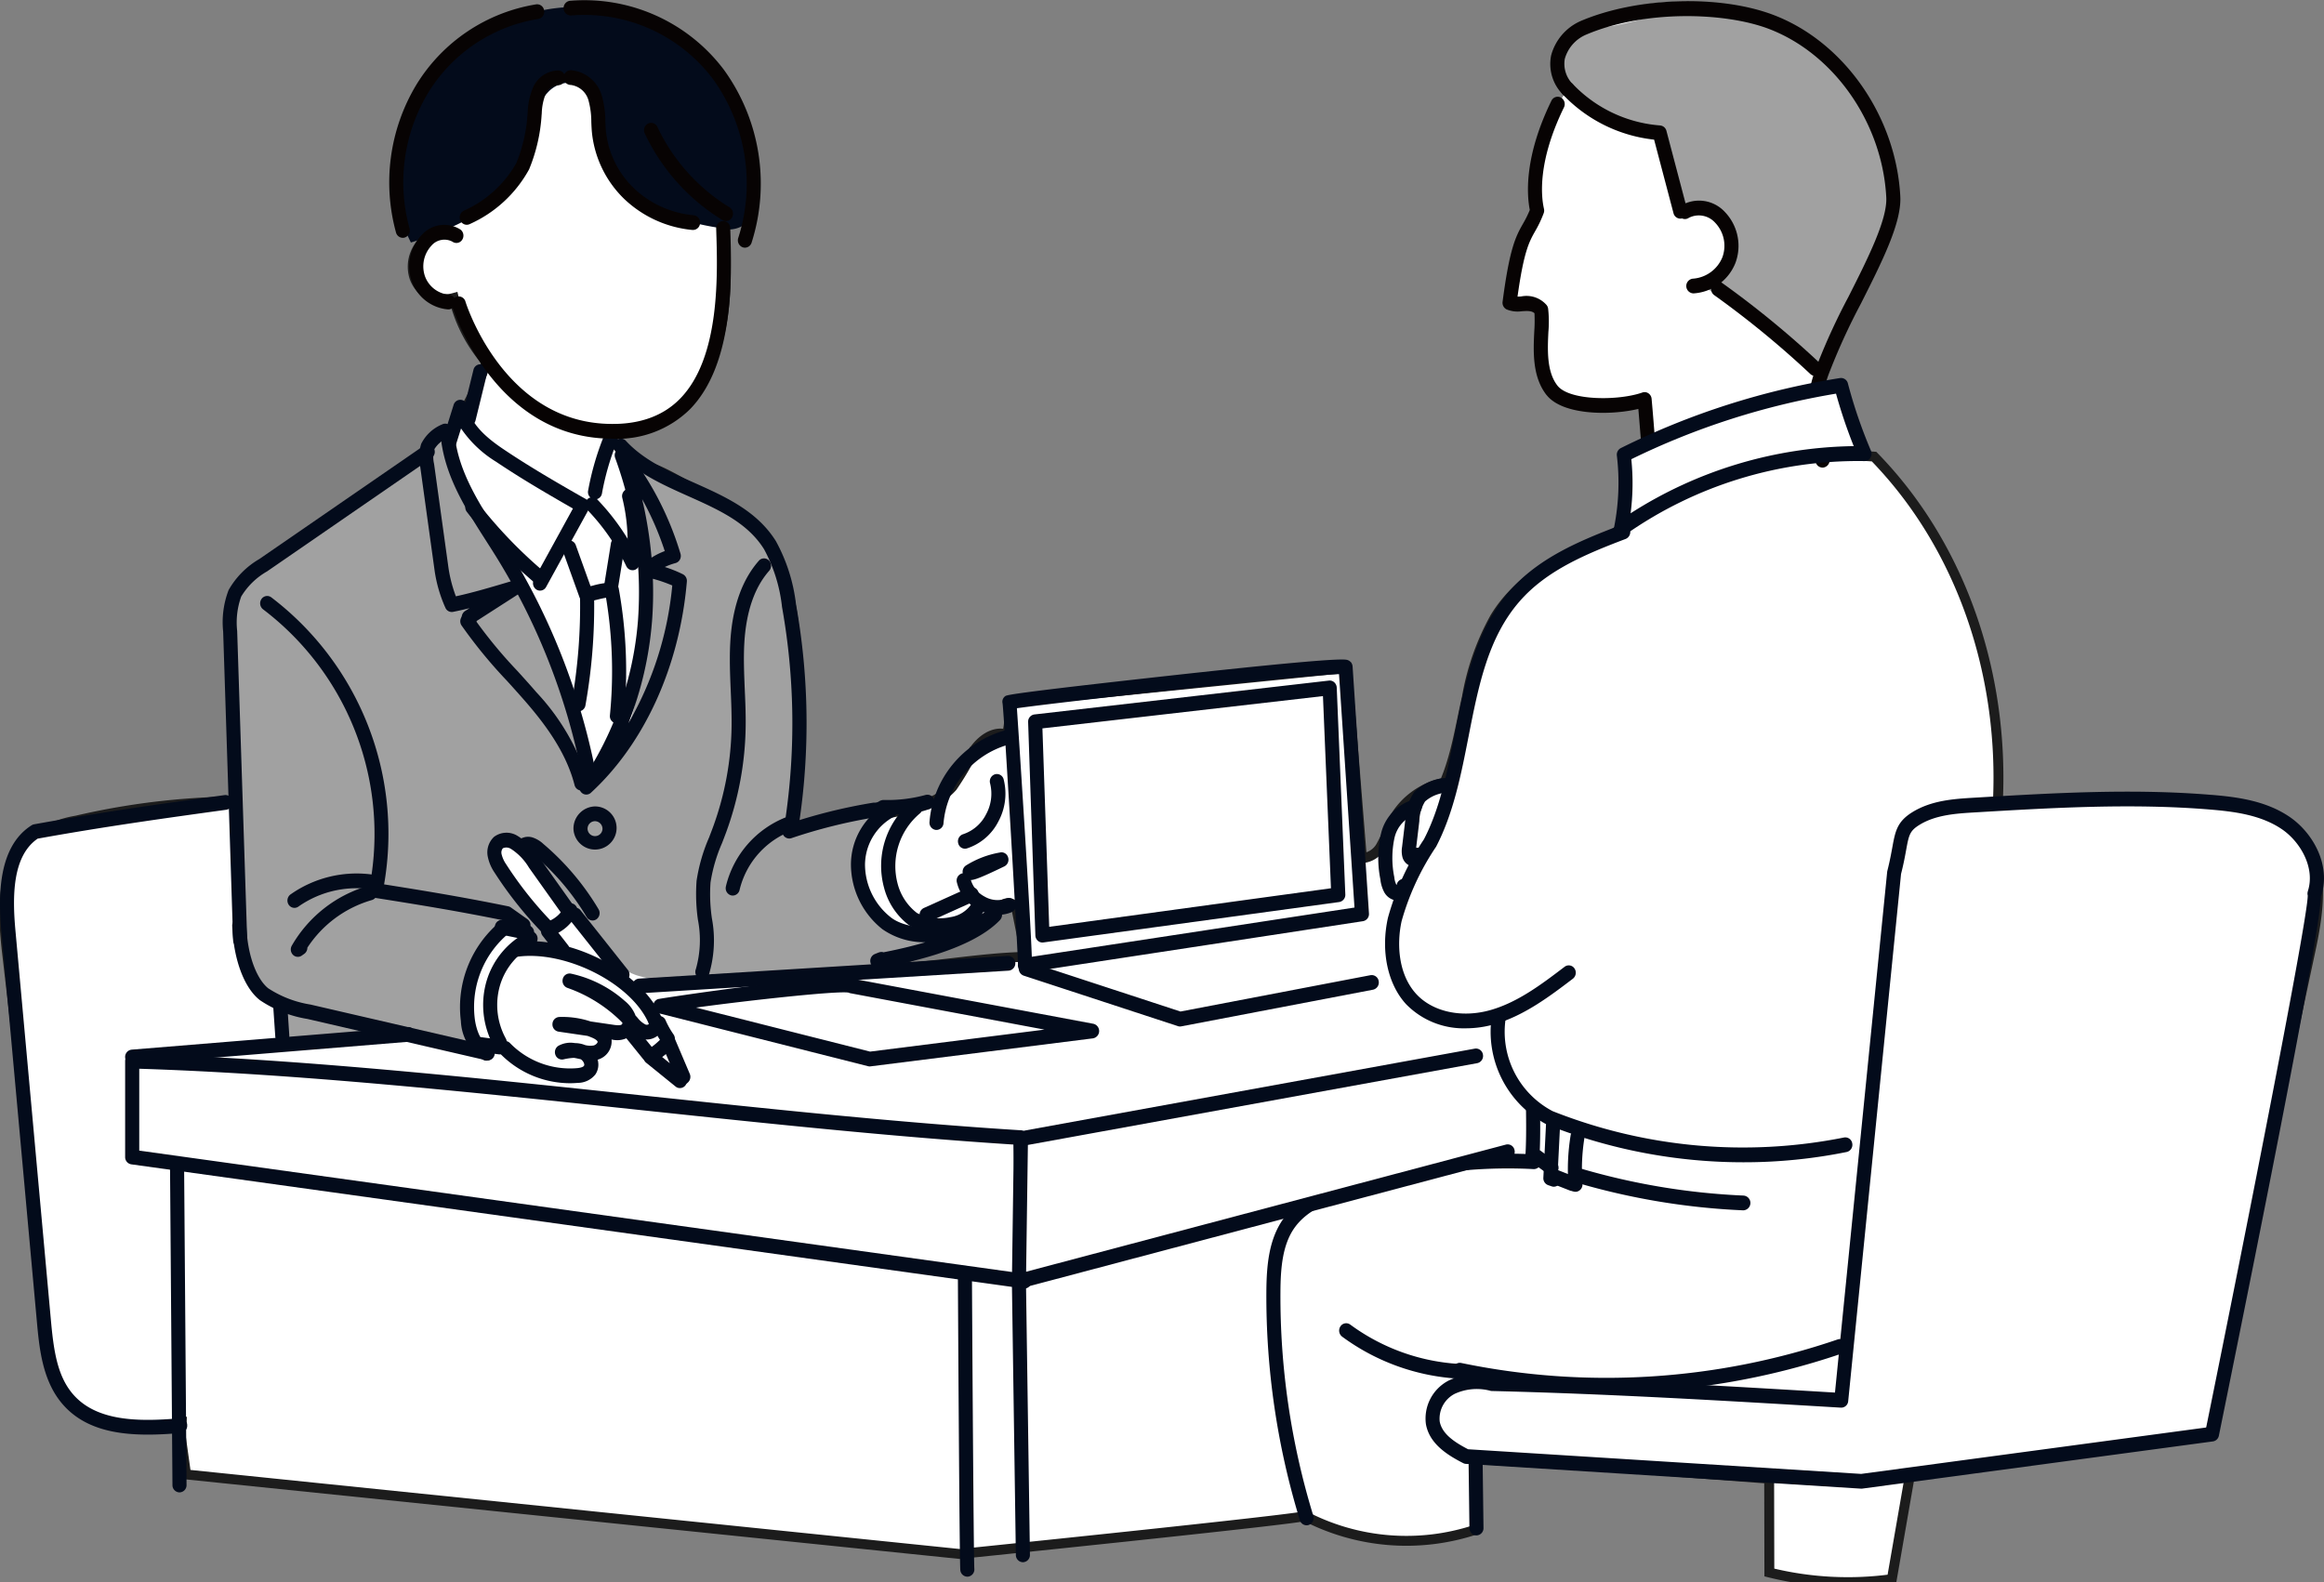 <svg id="Group_216" data-name="Group 216" xmlns="http://www.w3.org/2000/svg" xmlns:xlink="http://www.w3.org/1999/xlink" width="235" height="160" viewBox="0 0 235 160">
  <rect x="0" y="0" width="235" height="160" fill="#808080" stroke="none"/>
  <defs>
    <clipPath id="clip-path">
      <rect id="Rectangle_167" data-name="Rectangle 167" width="235" height="160" fill="none"/>
    </clipPath>
  </defs>
  <g id="Group_215" data-name="Group 215" clip-path="url(#clip-path)">
    <path id="Path_168" data-name="Path 168" d="M13.312,100.59l.1-.01a.129.129,0,0,0-.1.01" transform="translate(4.852 43.252)" fill="#fff"/>
    <path id="Path_169" data-name="Path 169" d="M18,142.814l.7,5.025,78.229,8.043s34.261-3.512,34.909-3.838a22.24,22.24,0,0,0,17.207,1.394q0-3.7,0-7.391l29.733,2.221q.01,4.743.019,9.486a32.848,32.848,0,0,0,12.386.671L193.03,147.8s30.787-4.161,30.068-4.239q5.217-24.385,10.431-48.769c.847-3.966,1.52-8.668-1.146-11.618-1.834-2.032-4.7-2.533-7.356-2.816a115.522,115.522,0,0,0-23.148-.046c.765-13.347-3.679-26.366-12.494-35.408a38.479,38.479,0,0,0-26.564,8.007c-4.433,1.878-9.138,3.911-11.777,8.271a25.51,25.51,0,0,0-2.83,8.054c-.663,2.957-1.135,6.045-2.269,8.649a7.551,7.551,0,0,0-5.375,4.154,20.543,20.543,0,0,1-1.037,2.232,2.379,2.379,0,0,1-1.935,1.244l-1.547-19.238L102,69.734s0,3.158-.412,3.255c-1.277-.363-2.565.623-3.31,1.77a30.032,30.032,0,0,1-2.081,3.532c-1.364,1.57-3.494,2.066-5.482,2.483L79.936,83.024c-.381-6.392.832-12.809.383-19.2S78.3,52.306,72.717,49.7c-1.808-.845-4.886-2.9-6.759-3.574a7.824,7.824,0,0,1-4.631-3.644c3.662.529,7.326-1.793,9.34-5.042s2.614-7.255,2.6-11.129c-.03-8.373-3.258-17.319-10.207-21.448C59.961,3.022,56.094,2.287,52.8,3.7c-4.34,1.86-7.244,6.437-8.506,9.97a17.51,17.51,0,0,0-.75,8.858A3.568,3.568,0,0,0,41.788,26.8a3.308,3.308,0,0,0,3.981,2.061,15.091,15.091,0,0,0,3.322,6.468,34.187,34.187,0,0,1-4.419,8.35,34.3,34.3,0,0,0-15.4,14.7,36.726,36.726,0,0,0-4.1,21.4A73.844,73.844,0,0,0,7.617,81.711,10.618,10.618,0,0,0,2.9,83.732C-.078,86.33.13,91.105.6,95.139l4.589,39.425A11.643,11.643,0,0,0,6.5,139.445c2.079,3.329,6.63,3.389,10.236,2.73l1.959.332-.543.051a.174.174,0,0,1,.135.189.166.166,0,0,1-.285.067m82.75-51.828a1.133,1.133,0,0,1,.77-.872.9.9,0,0,1,.973.232,1.468,1.468,0,0,1,.24.651l.9,4.5c-4.516.044-10.677,1.236-15.193,1.28a66.213,66.213,0,0,0,12.314-5.787" transform="translate(0.118 1.273)" fill="#fff" stroke="#1c1c1c" stroke-width="1"/>
    <path id="Path_170" data-name="Path 170" d="M44.878,71.7c1.045-.445,2.006.761,2.582,1.778A55.724,55.724,0,0,0,52.3,80.666c1.6,2.011,3.425,3.968,5.784,4.819a15.146,15.146,0,0,0,5.238.591c8.734-.044,17.781-.156,25.706-4-3.332-.382-6.78-2.008-8.311-5.134s-.184-7.761,3.081-8.556L73.721,70.26a63.9,63.9,0,0,0,.336-19.932,18.863,18.863,0,0,0-2.4-7.769,16.471,16.471,0,0,0-6.585-5.368,64.928,64.928,0,0,1-7.533-3.964c2.376,6.741,1.888,14.193.959,21.315a25.5,25.5,0,0,1-1.414,6.311,8.93,8.93,0,0,1-4.032,4.755C53.474,59.383,50.9,53.969,48,49.154s-6.27-9.458-7.859-14.905a8.594,8.594,0,0,0-.861-2.269c-.437-.676-.083-1.5-.857-1.4s-2.524,1.3-2.2,2.042c-4.889,3.652-9.765,6.9-14.642,10.156a10.087,10.087,0,0,0-3.436,3.176c-.931,1.645-.92,3.67-.883,5.581l.5,25.5c.059,3.012.172,6.212,1.777,8.712.655,1.021,1.532,1.875,2.146,2.923a3.712,3.712,0,0,1,.366,3.5A26.522,26.522,0,0,0,30.911,90.9l11.246,2.733a14.525,14.525,0,0,1,2.081-13.5,2.269,2.269,0,0,1,.982-.832,1.651,1.651,0,0,1,1.861,1.021,5.316,5.316,0,0,1,.329,2.35l2.762-.05-5.1-7.1a5,5,0,0,1-1-1.949,1.711,1.711,0,0,1,.8-1.882" transform="translate(6.287 13.147)" fill="#a1a1a1"/>
    <path id="Path_171" data-name="Path 171" d="M185.738,57.285a92.608,92.608,0,0,0-23.942-.312c-2.828.332-5.738.831-8.136,2.438l-6.152,57.421-32.31-.744a35.021,35.021,0,0,1-4.429-.5,4.048,4.048,0,0,0-3.931,1.655,3.566,3.566,0,0,0,.318,3.635,5.95,5.95,0,0,0,3.011,2.116c.1-.123,38.567,2.026,38.567,2.026q17.669-2.334,35.4-4.1c4.141-16.743,8.06-33.282,10.633-50.085.524-3.428.888-7.306-1.172-10.025-1.819-2.4-4.962-3.112-7.859-3.528" transform="translate(38.804 24.231)" fill="#fff"/>
    <path id="Path_172" data-name="Path 172" d="M28.308,80.5c.266-1.642.291-3.79-1.169-4.446-.5-.225-1.094-.213-1.528-.553a2.58,2.58,0,0,1-.682-1.893l-1.3-16.95L3.891,59.946C1.465,60.351.682,63.809.653,66.7s.714,6.568.8,9.464c.423,13.794.809,18.576,3.208,34.919.344,2.342.734,4.57,2.455,6.109,2.695,2.41,6.6,2.4,10.142,2.254l.123-23.819a4.2,4.2,0,0,0-.266-1.832c-.684-1.439-2.594-1.486-4.121-1.327l.192-10.029A90.738,90.738,0,0,1,28.308,80.5" transform="translate(0.238 24.364)" fill="#fff"/>
    <path id="Path_173" data-name="Path 173" d="M123.724,100.2a47.814,47.814,0,0,0,17.809,1.785q0-3.353,0-6.7C135.96,97.582,130,98.649,124.093,99.7a.5.5,0,0,0-.368.493" transform="translate(45.091 40.974)" fill="#fff"/>
    <path id="Path_174" data-name="Path 174" d="M35.406,26.319l-1.167,4.743a.749.749,0,0,0,.512.908.632.632,0,0,0,.177.024.72.72,0,0,0,.689-.559l1.165-4.743a.749.749,0,0,0-.51-.91.713.713,0,0,0-.866.536" transform="translate(12.47 11.078)" fill="#030b1b"/>
    <path id="Path_175" data-name="Path 175" d="M45.188,30.968a28.109,28.109,0,0,0-1.6,5.53.748.748,0,0,0,.568.872.739.739,0,0,0,.134.013.72.72,0,0,0,.7-.608A26.71,26.71,0,0,1,46.5,31.55a.759.759,0,0,0-.378-.978.7.7,0,0,0-.932.4" transform="translate(15.881 13.122)" fill="#030b1b"/>
    <path id="Path_176" data-name="Path 176" d="M42.308,47.473a.686.686,0,0,0,.353.1.7.7,0,0,0,.618-.373l4.309-7.848a.773.773,0,0,0,.067-.575.733.733,0,0,0-.344-.453c-3.314-1.885-5.866-3.386-8.335-5.047-1.536-1.031-3.34-2.463-3.673-4.392a.725.725,0,0,0-.652-.611.711.711,0,0,0-.725.511l-1.117,3.555a.755.755,0,0,0,.453.942.706.706,0,0,0,.9-.475l.514-1.637a11.606,11.606,0,0,0,3.533,3.363c2.344,1.574,4.748,3,7.783,4.736l-3.945,7.186a.766.766,0,0,0,.262,1.018" transform="translate(11.944 12.158)" fill="#030b1b"/>
    <path id="Path_177" data-name="Path 177" d="M35.743,35.624a.691.691,0,0,0-1-.107.771.771,0,0,0-.1,1.05A48.339,48.339,0,0,0,41.573,43.8a.687.687,0,0,0,.448.166.694.694,0,0,0,.553-.277.77.77,0,0,0-.106-1.05,46.856,46.856,0,0,1-6.724-7.013" transform="translate(12.566 15.202)" fill="#030b1b"/>
    <path id="Path_178" data-name="Path 178" d="M106.237,57.4a3.656,3.656,0,0,1,2.58-.9.735.735,0,0,0,.647-.808.717.717,0,0,0-.771-.678,4.869,4.869,0,0,0-3.55,1.436,5.338,5.338,0,0,0-.892,2.754l-.333,2.781a2.562,2.562,0,0,0,.023.987,1.3,1.3,0,0,0,1.049,1.005.7.7,0,0,0,.121.009,1.1,1.1,0,0,0,1.047-1.371.712.712,0,0,0-.817-.533l.321-2.693a3.979,3.979,0,0,1,.576-1.986m-.924,5.172h0Z" transform="translate(37.859 23.656)" fill="#030b1b"/>
    <path id="Path_179" data-name="Path 179" d="M105.972,58.018a.746.746,0,0,0,.562-.875.716.716,0,0,0-.835-.588,4.653,4.653,0,0,0-3.283,3.455,11.042,11.042,0,0,0-.06,4.6,3.59,3.59,0,0,0,.371,1.268,1.637,1.637,0,0,0,1.389.891.634.634,0,0,0,.074,0,1.326,1.326,0,0,0,1.008-.588,1.3,1.3,0,0,0,.191-1.07.708.708,0,0,0-.879-.515.736.736,0,0,0-.509.595.465.465,0,0,1-.048-.07,2.252,2.252,0,0,1-.191-.738,9.7,9.7,0,0,1,.02-3.956,3.284,3.284,0,0,1,2.189-2.408m-1.942,7.5h0Z" transform="translate(37.225 24.315)" fill="#030b1b"/>
    <path id="Path_180" data-name="Path 180" d="M38.409,40.631c-1.849-2.893-3.76-5.883-4.276-9.24a.716.716,0,0,0-.816-.618.741.741,0,0,0-.589.855c.565,3.678,2.564,6.807,4.5,9.833.34.532.679,1.063,1.01,1.595a65.923,65.923,0,0,1,8.6,21.714.719.719,0,0,0,.694.591.68.68,0,0,0,.15-.017.747.747,0,0,0,.547-.885,67.463,67.463,0,0,0-8.8-22.216c-.334-.538-.677-1.074-1.021-1.612" transform="translate(11.924 13.23)" fill="#030b1b"/>
    <path id="Path_181" data-name="Path 181" d="M43.062,65.549a.773.773,0,0,0,.1.99.686.686,0,0,0,.948.009c5.429-5,8.963-12.78,9.7-21.356a.757.757,0,0,0-.4-.739,12.7,12.7,0,0,0-1.831-.734,6.683,6.683,0,0,1,1.092-.4.718.718,0,0,0,.441-.363.78.78,0,0,0,.053-.583,31.585,31.585,0,0,0-5.392-10.421.692.692,0,0,0-.911-.172.764.764,0,0,0-.3.917A39.545,39.545,0,0,1,48.862,49.18a33.683,33.683,0,0,1-5.8,16.368m8.513-23.44a6.968,6.968,0,0,0-1.336.666,42.235,42.235,0,0,0-.946-5.909,30.143,30.143,0,0,1,2.281,5.243m-1.295,7.2a37.924,37.924,0,0,0,.093-4.4,15.368,15.368,0,0,1,1.962.678A34.066,34.066,0,0,1,47.9,59.511a35.59,35.59,0,0,0,2.377-10.2" transform="translate(15.645 13.622)" fill="#030b1b"/>
    <path id="Path_182" data-name="Path 182" d="M35.421,49.843a.713.713,0,0,0,.655.45.67.67,0,0,0,.183-.024l.228-.064A.708.708,0,0,0,36.9,49.9l4.2-2.7a.765.765,0,0,0,.281-.935.7.7,0,0,0-.846-.419l-.306.092c-1.989.591-3.733,1.108-5.454,1.483a13.89,13.89,0,0,1-.745-2.863L32.572,34.038a3.067,3.067,0,0,1,.014-1.47,2.882,2.882,0,0,1,1.438-1.2.764.764,0,0,0,.312-1,.7.7,0,0,0-.956-.33A4.127,4.127,0,0,0,31.27,32a4.435,4.435,0,0,0-.108,2.257L32.622,44.8a14.064,14.064,0,0,0,1.1,3.794.7.7,0,0,0,.772.4c.554-.112,1.107-.237,1.665-.375l-.454.292a.767.767,0,0,0-.282.931" transform="translate(11.322 12.884)" fill="#030b1b"/>
    <path id="Path_183" data-name="Path 183" d="M39.863,49.159a47.574,47.574,0,0,1-4.456-5.431.691.691,0,0,0-.991-.183.77.77,0,0,0-.177,1.038,48.953,48.953,0,0,0,4.593,5.6c.651.718,1.3,1.436,1.935,2.169,1.828,2.119,4.036,4.985,4.9,8.374a.721.721,0,0,0,.688.552.691.691,0,0,0,.186-.026.751.751,0,0,0,.5-.915,22.982,22.982,0,0,0-5.222-8.985c-.641-.744-1.3-1.47-1.961-2.2" transform="translate(12.432 18.669)" fill="#030b1b"/>
    <path id="Path_184" data-name="Path 184" d="M43.577,35.382a.771.771,0,0,0,.005,1.055,21.669,21.669,0,0,1,3.943,5.7.707.707,0,0,0,.637.41.666.666,0,0,0,.317-.079.762.762,0,0,0,.318-1,23.154,23.154,0,0,0-4.215-6.089.688.688,0,0,0-1.006.006" transform="translate(15.806 15.121)" fill="#030b1b"/>
    <path id="Path_185" data-name="Path 185" d="M47.257,42.2l.06,0a.726.726,0,0,0,.708-.685,20.148,20.148,0,0,0-.52-6.392.709.709,0,0,0-.868-.536.75.75,0,0,0-.512.908,18.564,18.564,0,0,1,.48,5.9.737.737,0,0,0,.651.805" transform="translate(16.802 14.863)" fill="#030b1b"/>
    <path id="Path_186" data-name="Path 186" d="M42.125,38.268a.758.758,0,0,0-.416.961l1.7,4.725a.715.715,0,0,0,.666.485.706.706,0,0,0,.251-.049.758.758,0,0,0,.416-.961l-1.7-4.725a.7.7,0,0,0-.917-.436" transform="translate(15.184 16.436)" fill="#030b1b"/>
    <path id="Path_187" data-name="Path 187" d="M45.457,38.626l-.679,4.216a.745.745,0,0,0,.583.861.691.691,0,0,0,.12.01.724.724,0,0,0,.7-.622l.678-4.216a.744.744,0,0,0-.583-.861.718.718,0,0,0-.82.612" transform="translate(16.315 16.344)" fill="#030b1b"/>
    <path id="Path_188" data-name="Path 188" d="M46.874,55.445a.637.637,0,0,0,.074,0,.724.724,0,0,0,.707-.669,47.041,47.041,0,0,0-.525-12.975.721.721,0,0,0-.7-.606h-.01a7.947,7.947,0,0,0-1.9.307c-.233.057-.479.117-.741.173a.74.74,0,0,0-.568.748,55.619,55.619,0,0,1-.847,10.917.743.743,0,0,0,.569.871.717.717,0,0,0,.83-.6,57.115,57.115,0,0,0,.881-10.611l.2-.049c.371-.09.693-.169,1-.217a45.434,45.434,0,0,1,.393,11.885.738.738,0,0,0,.636.818" transform="translate(15.437 17.718)" fill="#030b1b"/>
    <path id="Path_189" data-name="Path 189" d="M20.987,44.267,37.625,32.8a.767.767,0,0,0,.2-1.032.692.692,0,0,0-.986-.213L20.2,43.02A8.456,8.456,0,0,0,17.1,46.149a9.043,9.043,0,0,0-.555,4.2L17.552,81.56a.728.728,0,0,0,.712.721h.025a.732.732,0,0,0,.686-.771L17.963,50.295a7.747,7.747,0,0,1,.407-3.482,7.235,7.235,0,0,1,2.617-2.545" transform="translate(6.02 13.517)" fill="#030b1b"/>
    <path id="Path_190" data-name="Path 190" d="M22.357,72.323a.767.767,0,0,0-.2,1.035.7.7,0,0,0,.592.33.691.691,0,0,0,.394-.126,10.214,10.214,0,0,1,7.839-1.67.711.711,0,0,0,.831-.583A30.046,30.046,0,0,0,20.4,42.281a.692.692,0,0,0-.992.183.77.77,0,0,0,.176,1.04A28.521,28.521,0,0,1,30.548,70.31a11.616,11.616,0,0,0-8.191,2.014" transform="translate(7.027 18.125)" fill="#030b1b"/>
    <path id="Path_191" data-name="Path 191" d="M29.385,62.65A13.113,13.113,0,0,0,21.654,68.7a.775.775,0,0,0,.116.928.7.7,0,0,0,.493.206.681.681,0,0,0,.4-.127l.246-.173a.76.76,0,0,0,.318-.628,11.639,11.639,0,0,1,6.525-4.815.749.749,0,0,0,.506-.912.708.708,0,0,0-.869-.531" transform="translate(7.854 26.932)" fill="#030b1b"/>
    <path id="Path_192" data-name="Path 192" d="M25.116,73.661a10.962,10.962,0,0,1-4.254-1.635c-.939-.724-2.086-2.826-2.23-6.369a.711.711,0,0,0-.742-.714.734.734,0,0,0-.681.778c.139,3.4,1.216,6.278,2.811,7.506a12.011,12.011,0,0,0,4.788,1.891L42.889,79.3a.73.73,0,0,0,.156.017.72.72,0,0,0,.694-.585.749.749,0,0,0-.542-.889Z" transform="translate(6.272 27.928)" fill="#030b1b"/>
    <path id="Path_193" data-name="Path 193" d="M41.512,64.812c-5.073-1.038-9.4-1.722-13.586-2.382a.721.721,0,0,0-.81.626.742.742,0,0,0,.6.849c4.132.652,8.4,1.327,13.384,2.342l1.554,1.1a.686.686,0,0,0,.4.129.7.7,0,0,0,.591-.329.769.769,0,0,0-.191-1.035l-1.677-1.187a.714.714,0,0,0-.261-.114" transform="translate(9.879 26.844)" fill="#030b1b"/>
    <path id="Path_194" data-name="Path 194" d="M39.335,66.238a.767.767,0,0,0,.181-1.037.689.689,0,0,0-.989-.192A11.228,11.228,0,0,0,34.18,75.358a4.891,4.891,0,0,0,2.268,3.93.686.686,0,0,0,.314.076.706.706,0,0,0,.637-.418.762.762,0,0,0-.325-1c-1.079-.555-1.4-2.139-1.485-2.794a9.673,9.673,0,0,1,3.745-8.915" transform="translate(12.424 27.901)" fill="#030b1b"/>
    <path id="Path_195" data-name="Path 195" d="M40.9,67.278a.759.759,0,0,0,.344-.991.7.7,0,0,0-.944-.362,8.173,8.173,0,0,0-4.149,4.969,8.624,8.624,0,0,0,.722,6.561.705.705,0,0,0,.614.368.681.681,0,0,0,.36-.1.768.768,0,0,0,.251-1.021,7.062,7.062,0,0,1-.589-5.36A6.684,6.684,0,0,1,40.9,67.278" transform="translate(13.048 28.321)" fill="#030b1b"/>
    <path id="Path_196" data-name="Path 196" d="M35.816,73.341a.746.746,0,0,0-.176,1.48l2.034.266a.634.634,0,0,0,.09.006.722.722,0,0,0,.7-.654.74.74,0,0,0-.617-.832Z" transform="translate(12.761 31.538)" fill="#030b1b"/>
    <path id="Path_197" data-name="Path 197" d="M37.52,65.064a.713.713,0,0,0-.835.589.744.744,0,0,0,.561.875l2.546.523a.737.737,0,0,0,.138.013.722.722,0,0,0,.7-.6.746.746,0,0,0-.562-.875Z" transform="translate(13.365 27.975)" fill="#030b1b"/>
    <path id="Path_198" data-name="Path 198" d="M50.4,76.063a1.421,1.421,0,0,0,.142-.162,2.519,2.519,0,0,0,.842.508,1.755,1.755,0,0,0,1.454-.15,1.481,1.481,0,0,0,.7-.974,2.161,2.161,0,0,0-.258-1.363c-2.183-4.5-9.315-8.025-14.657-7.262a.741.741,0,0,0-.609.841.716.716,0,0,0,.8.638c4.762-.682,11.284,2.521,13.2,6.458.124.259.136.346.146.348a.37.37,0,0,1-.329.047,2.385,2.385,0,0,1-.817-.692l-.076-.084c-.044-.047-.087-.1-.132-.143a1.285,1.285,0,0,0-.044-.122,3.579,3.579,0,0,0-1.03-1.344,12.032,12.032,0,0,0-5.446-2.766.708.708,0,0,0-.83.539.751.751,0,0,0,.465.9,14.527,14.527,0,0,1,5.567,3.529.269.269,0,0,1-.059.164c-.145.144-.651.071-.842.043l-2.321-.34a9.082,9.082,0,0,0-3.168-.452.728.728,0,0,0-.686.706.737.737,0,0,0,.613.777l2.924.429c.149.051.295.106.439.167.527.219.585.392.592.426.018.087-.16.319-.411.378a2.1,2.1,0,0,1-.854-.041,2.791,2.791,0,0,0-1.026-.2,2.558,2.558,0,0,0-1.663.266.763.763,0,0,0-.319.911.707.707,0,0,0,.809.472,5.583,5.583,0,0,1,1.079-.157c.1.016.2.036.3.057l.2.044.181.04a.811.811,0,0,1,.338.449.256.256,0,0,1-.012.212c-.06.086-.235.2-.734.242a8.475,8.475,0,0,1-6.749-2.537.689.689,0,0,0-1.007.011.772.772,0,0,0,.011,1.054,9.914,9.914,0,0,0,7.036,2.995c.277,0,.555-.011.831-.037a2.275,2.275,0,0,0,1.761-.849,1.77,1.77,0,0,0,.232-1.49v-.007a1.923,1.923,0,0,0,1.405-2.044h0a2.3,2.3,0,0,0,2.011-.43" transform="translate(13.451 28.623)" fill="#030b1b"/>
    <path id="Path_199" data-name="Path 199" d="M38.515,60.529a5.775,5.775,0,0,1,1.808,1.886l3.5,4.921a.689.689,0,0,0,.995.153.772.772,0,0,0,.147-1.044l-3.5-4.921a6.972,6.972,0,0,0-2.325-2.335A2.106,2.106,0,0,0,36.8,59.3a2.146,2.146,0,0,0-.644,1.991A4.363,4.363,0,0,0,36.8,62.85a39.626,39.626,0,0,0,4.859,6.141.686.686,0,0,0,1.006.021.77.77,0,0,0,.02-1.054A37.794,37.794,0,0,1,38,62.052a3.005,3.005,0,0,1-.448-1.01.681.681,0,0,1,.134-.583.851.851,0,0,1,.824.07" transform="translate(13.164 25.326)" fill="#030b1b"/>
    <path id="Path_200" data-name="Path 200" d="M42.361,64.26A3.065,3.065,0,0,1,40.8,65.684a.756.756,0,0,0-.418.96.712.712,0,0,0,.666.485.7.7,0,0,0,.25-.047,4.52,4.52,0,0,0,2.315-2.106.766.766,0,0,0-.282-1.012.7.7,0,0,0-.966.3" transform="translate(14.699 27.468)" fill="#030b1b"/>
    <path id="Path_201" data-name="Path 201" d="M42.359,64.359a.771.771,0,0,0-.091,1.051l4.782,6.029a.7.7,0,0,0,.547.269.692.692,0,0,0,.456-.172.773.773,0,0,0,.093-1.051l-4.784-6.029a.691.691,0,0,0-1-.1" transform="translate(15.344 27.604)" fill="#030b1b"/>
    <path id="Path_202" data-name="Path 202" d="M40.352,65.489a.771.771,0,0,0-.1,1.05l1.494,1.923a.7.7,0,0,0,.551.275.684.684,0,0,0,.449-.167.77.77,0,0,0,.1-1.05L41.354,65.6a.689.689,0,0,0-1-.109" transform="translate(14.611 28.092)" fill="#030b1b"/>
    <path id="Path_203" data-name="Path 203" d="M46.48,72.666a.773.773,0,0,0-.083,1.053l1.737,2.149a.7.7,0,0,0,.544.265.691.691,0,0,0,.46-.177.771.771,0,0,0,.083-1.051l-1.738-2.151a.69.69,0,0,0-1-.087" transform="translate(16.848 31.174)" fill="#030b1b"/>
    <path id="Path_204" data-name="Path 204" d="M48.741,71.915a.761.761,0,0,0-.349.99,9.6,9.6,0,0,0,.954,1.69.7.7,0,0,0,.573.3.687.687,0,0,0,.422-.147.767.767,0,0,0,.149-1.042,8.179,8.179,0,0,1-.8-1.427.7.7,0,0,0-.944-.366" transform="translate(17.612 30.898)" fill="#030b1b"/>
    <path id="Path_205" data-name="Path 205" d="M50.312,73.143a.7.7,0,0,0-.641.245,8.329,8.329,0,0,1-1.577,1.339l-.111.079a.769.769,0,0,0-.031,1.206l2.994,2.424a.657.657,0,0,0,.071.051.676.676,0,0,0,.363.1.7.7,0,0,0,.589-.326q.025-.039.045-.077c.042-.043.1-.1.184-.176a.774.774,0,0,0,.176-.861l-1.519-3.574a.719.719,0,0,0-.543-.433m-.725,2.307c.127-.1.251-.2.375-.3l.394.928Z" transform="translate(17.375 31.452)" fill="#030b1b"/>
    <path id="Path_206" data-name="Path 206" d="M41.046,59.9a2.95,2.95,0,0,0-1.111-.662,1.519,1.519,0,0,0-1.648.541.778.778,0,0,0,.139,1.053.678.678,0,0,0,.985-.146.26.26,0,0,1,.162,0,1.8,1.8,0,0,1,.579.379,24.815,24.815,0,0,1,5.269,6.224.705.705,0,0,0,.6.35.684.684,0,0,0,.377-.114.767.767,0,0,0,.225-1.028A26.29,26.29,0,0,0,41.046,59.9" transform="translate(13.901 25.45)" fill="#030b1b"/>
    <path id="Path_207" data-name="Path 207" d="M68.591,69.227l-.007.037c-2.826-.592-19.554,1.973-19.7,2.028a.749.749,0,0,0-.472.742.738.738,0,0,0,.544.686l21.175,5.357a.659.659,0,0,0,.168.021c.027,0,.056,0,.085-.006l22.494-2.832a.752.752,0,0,0,.041-1.474ZM70.338,76.6l-17.6-4.452C57.875,71.44,67,70.436,68.156,70.633a.715.715,0,0,0,.186.063l19.632,3.68Z" transform="translate(17.642 29.749)" fill="#030b1b"/>
    <path id="Path_208" data-name="Path 208" d="M59,40.74a.771.771,0,0,0-.04-1.054.69.69,0,0,0-1.006.041c-1.718,1.949-2.691,4.728-2.889,8.26-.091,1.636-.022,3.281.046,4.872.052,1.19.1,2.42.086,3.618A30.815,30.815,0,0,1,53.32,66.66c-.13.352-.265.7-.4,1.055a17.488,17.488,0,0,0-1.262,4.37,18.363,18.363,0,0,0,.135,3.954,10.712,10.712,0,0,1-.209,4.989.757.757,0,0,0,.393.971.676.676,0,0,0,.266.054.713.713,0,0,0,.66-.466,12.021,12.021,0,0,0,.3-5.714,16.88,16.88,0,0,1-.135-3.617,16.012,16.012,0,0,1,1.167-3.981c.139-.36.277-.721.411-1.081A32.374,32.374,0,0,0,56.621,56.5c.018-1.243-.035-2.5-.089-3.708-.065-1.553-.134-3.159-.048-4.718C56.663,44.9,57.509,42.429,59,40.74" transform="translate(18.78 16.982)" fill="#030b1b"/>
    <path id="Path_209" data-name="Path 209" d="M42.5,59.313a2.181,2.181,0,1,0,2.179-2.284A2.236,2.236,0,0,0,42.5,59.313m2.934,0a.755.755,0,1,1-.755-.791.774.774,0,0,1,.755.791" transform="translate(15.489 24.525)" fill="#030b1b"/>
    <path id="Path_210" data-name="Path 210" d="M56.826,76.307a.748.748,0,0,0,.517.9.666.666,0,0,0,.175.023.718.718,0,0,0,.689-.565A8.5,8.5,0,0,1,63.714,70.6a.734.734,0,0,0,.5-.6,68.162,68.162,0,0,0-.3-22.217,17.382,17.382,0,0,0-2.036-6.4c-1.914-3.066-5.149-4.51-8.277-5.909-2.5-1.114-5.077-2.268-6.885-4.229a.687.687,0,0,0-1.006-.019.77.77,0,0,0-.019,1.054c2.01,2.179,4.725,3.394,7.352,4.566C56.1,38.217,59,39.513,60.681,42.2A15.851,15.851,0,0,1,62.5,48.042a66.83,66.83,0,0,1,.366,21.281,10.036,10.036,0,0,0-6.044,6.984m6.691-6.42h0Z" transform="translate(16.577 13.339)" fill="#030b1b"/>
    <path id="Path_211" data-name="Path 211" d="M72.477,56.221a14.612,14.612,0,0,1-4.293.511,1,1,0,0,0-.483.18.809.809,0,0,1-.422.09.644.644,0,0,0-.128.009,54.362,54.362,0,0,0-8.69,2.165.755.755,0,0,0-.458.94.715.715,0,0,0,.677.516.686.686,0,0,0,.22-.036,53.035,53.035,0,0,1,8.415-2.1,2.285,2.285,0,0,0,1.059-.265,16.34,16.34,0,0,0,3.546-.343.675.675,0,0,0,.27-.026l.664-.2a.751.751,0,0,0,.488-.912.708.708,0,0,0-.865-.526" transform="translate(21.127 24.168)" fill="#030b1b"/>
    <path id="Path_212" data-name="Path 212" d="M69.211,57.932a.768.768,0,0,0,.141-1.044.689.689,0,0,0-1-.149A8.418,8.418,0,0,0,65.6,65.457a6.933,6.933,0,0,0,2.519,3.774,5.728,5.728,0,0,0,3.1.781,6.862,6.862,0,0,0,1.4-.142,4.539,4.539,0,0,0,3.048-2.031.768.768,0,0,0-.216-1.031.693.693,0,0,0-.984.226,3.106,3.106,0,0,1-2.13,1.374A5.145,5.145,0,0,1,68.93,68a5.463,5.463,0,0,1-1.963-2.969,6.954,6.954,0,0,1,2.245-7.1" transform="translate(23.799 24.336)" fill="#030b1b"/>
    <path id="Path_213" data-name="Path 213" d="M65.893,71.9l-.413.166a.755.755,0,0,0-.434.9.7.7,0,0,0,.81.536c2.291-.423,9.262-1.713,12.28-4.875a.773.773,0,0,0,.06-.982.689.689,0,0,0-.921-.19c-4.4,2.686-8.6,2.147-10.176.905a6.836,6.836,0,0,1-2.613-5.294A5.561,5.561,0,0,1,67.364,58.2a.761.761,0,0,0,.345-.99.7.7,0,0,0-.946-.363,7.01,7.01,0,0,0-3.7,6.206,8.389,8.389,0,0,0,3.179,6.5,7.4,7.4,0,0,0,4.355,1.32q-1.891.556-4.239,1.017a.667.667,0,0,0-.464.016" transform="translate(22.983 24.416)" fill="#030b1b"/>
    <path id="Path_214" data-name="Path 214" d="M76.49,51.663a10.464,10.464,0,0,0-7.605,9.26.737.737,0,0,0,.651.8h.059a.726.726,0,0,0,.708-.685,9.083,9.083,0,0,1,6.512-7.927.747.747,0,0,0,.531-.9.714.714,0,0,0-.856-.556" transform="translate(25.104 22.209)" fill="#030b1b"/>
    <path id="Path_215" data-name="Path 215" d="M75.93,64.307a2.585,2.585,0,0,1-2.21-.194,2.8,2.8,0,0,1-1.419-1.79.712.712,0,0,0-.858-.551.749.749,0,0,0-.525.9,4.273,4.273,0,0,0,2.144,2.763,4.188,4.188,0,0,0,2.007.529,3.635,3.635,0,0,0,1.379-.267.758.758,0,0,0,.405-.967.7.7,0,0,0-.922-.423" transform="translate(25.838 26.556)" fill="#030b1b"/>
    <path id="Path_216" data-name="Path 216" d="M73.137,62.793,68.58,64.848a.759.759,0,0,0-.372.98.713.713,0,0,0,.654.452.679.679,0,0,0,.281-.061L73.7,64.163a.758.758,0,0,0,.372-.98.7.7,0,0,0-.935-.39" transform="translate(24.837 26.978)" fill="#030b1b"/>
    <path id="Path_217" data-name="Path 217" d="M71.512,60.825a.751.751,0,0,0-.491.92.7.7,0,0,0,.879.516,5.449,5.449,0,0,0,3.178-2.72,5.894,5.894,0,0,0,.536-4.263.706.706,0,0,0-.88-.512.752.752,0,0,0-.49.922,4.325,4.325,0,0,1-.409,3.126,4.013,4.013,0,0,1-2.322,2.011" transform="translate(25.874 23.539)" fill="#030b1b"/>
    <path id="Path_218" data-name="Path 218" d="M75.15,60.286A9.5,9.5,0,0,0,71.686,61.6a.765.765,0,0,0-.311.877.954.954,0,0,0,.443.519.739.739,0,0,0,.333.082c.4,0,1.139-.286,3.41-1.383a.756.756,0,0,0,.383-.894.7.7,0,0,0-.794-.519" transform="translate(25.999 25.922)" fill="#030b1b"/>
    <path id="Path_219" data-name="Path 219" d="M109.18,46.688c-.277-.077-1.018-.287-17.708,1.554-16.548,1.825-16.766,2-16.9,2.106a.689.689,0,0,0-.267.728c.153,1.087,1.583,25.382,1.554,26.413a.763.763,0,0,0,.2.6.688.688,0,0,0,.506.223.618.618,0,0,0,.1-.009l34.083-5.2a.736.736,0,0,0,.607-.789L109.7,47.356a.735.735,0,0,0-.524-.668m.715,25.035L77.263,76.7c-.149-4.31-1.236-21.206-1.508-25.132,4.37-.628,28.648-3.323,32.573-3.449Z" transform="translate(27.073 20.057)" fill="#030b1b"/>
    <path id="Path_220" data-name="Path 220" d="M91.851,73.062,76.426,68.01a.709.709,0,0,0-.892.489.753.753,0,0,0,.467.935l15.593,5.107a.683.683,0,0,0,.213.034.65.65,0,0,0,.128-.013l19.389-3.708a.745.745,0,0,0,.572-.868.72.72,0,0,0-.828-.6Z" transform="translate(27.516 29.234)" fill="#030b1b"/>
    <path id="Path_221" data-name="Path 221" d="M106.606,48.132,76.827,51.556a.735.735,0,0,0-.633.768L76.927,73.9a.754.754,0,0,0,.251.542.687.687,0,0,0,.46.177.674.674,0,0,0,.093-.006l29.918-4.087a.738.738,0,0,0,.619-.772L107.4,48.841a.756.756,0,0,0-.248-.533.677.677,0,0,0-.542-.176m-28.285,24.9L77.64,52.964,106.007,49.7l.809,19.433Z" transform="translate(27.769 20.697)" fill="#030b1b"/>
    <path id="Path_222" data-name="Path 222" d="M107.8,69.685c1.763-3.375,2.534-7.309,3.28-11.113,1.014-5.174,1.973-10.06,5.19-13.736,2.7-3.086,6.6-4.733,10.7-6.287a.756.756,0,0,0,.428-.954.7.7,0,0,0-.911-.449c-4.271,1.617-8.346,3.346-11.265,6.68-3.483,3.98-4.526,9.3-5.536,14.445-.725,3.7-1.474,7.519-3.114,10.66a27.387,27.387,0,0,0-3.635,7.927c-.744,3.348-.04,6.7,1.837,8.742a8.14,8.14,0,0,0,6.047,2.437,10.471,10.471,0,0,0,2.9-.416c3.006-.868,5.615-2.85,7.917-4.6a.769.769,0,0,0,.158-1.041.691.691,0,0,0-.995-.166c-2.31,1.756-4.7,3.572-7.458,4.367-2.912.839-5.874.206-7.545-1.616-1.847-2.015-1.974-5.128-1.478-7.369a26.049,26.049,0,0,1,3.478-7.512" transform="translate(37.41 15.956)" fill="#030b1b"/>
    <path id="Path_223" data-name="Path 223" d="M115.4,78.974a.717.717,0,0,0-.749.705l-.273,5.466a.745.745,0,0,0,.49.748l.347.119a.674.674,0,0,0,.222.039.716.716,0,0,0,.675-.513.765.765,0,0,0-.285-.857l.247-4.922a.733.733,0,0,0-.674-.784" transform="translate(41.683 33.962)" fill="#030b1b"/>
    <path id="Path_224" data-name="Path 224" d="M117.291,79.876a.713.713,0,0,0-.82.611,21.565,21.565,0,0,0-.221,5.005.727.727,0,0,0,.708.689.341.341,0,0,0,.055,0,.734.734,0,0,0,.656-.8,20.022,20.022,0,0,1,.2-4.642.741.741,0,0,0-.583-.861" transform="translate(42.346 34.346)" fill="#030b1b"/>
    <path id="Path_225" data-name="Path 225" d="M115.469,82.67a.7.7,0,0,0-.917.436.759.759,0,0,0,.416.961l2.043.8a.669.669,0,0,0,.25.049.715.715,0,0,0,.667-.485.757.757,0,0,0-.416-.96Z" transform="translate(41.732 35.531)" fill="#030b1b"/>
    <path id="Path_226" data-name="Path 226" d="M117.31,82.624a.7.7,0,0,0-.877.515.751.751,0,0,0,.493.921,70.45,70.45,0,0,0,16.91,2.821h.029a.748.748,0,0,0,.029-1.492,69.2,69.2,0,0,1-16.582-2.766" transform="translate(42.424 35.52)" fill="#030b1b"/>
    <path id="Path_227" data-name="Path 227" d="M113.61,78.282l.24.013.472-.023Z" transform="translate(41.405 33.661)" fill="#030b1b"/>
    <path id="Path_228" data-name="Path 228" d="M113.359,83.635l1.916,1.4a.686.686,0,0,0,.407.136.7.7,0,0,0,.584-.317.769.769,0,0,0-.175-1.04L114.5,82.65c.06-1.49.042-2.934.025-4.337l-.472-.024-.951.044c.019,1.507.038,3.066-.044,4.652a.762.762,0,0,0,.3.651" transform="translate(41.203 33.668)" fill="#030b1b"/>
    <path id="Path_229" data-name="Path 229" d="M101.808,85.882a49.766,49.766,0,0,1,19.053-2.737.713.713,0,0,0,.746-.709.735.735,0,0,0-.677-.782,51.2,51.2,0,0,0-19.572,2.813c-2.184.762-4.4,1.74-5.808,3.731-1.465,2.072-1.681,4.748-1.7,7.33a77.26,77.26,0,0,0,3.387,23.123.718.718,0,0,0,.678.518.685.685,0,0,0,.218-.036.753.753,0,0,0,.46-.938,75.685,75.685,0,0,1-3.32-22.658c.014-2.33.194-4.722,1.418-6.45,1.173-1.659,3.15-2.521,5.113-3.2" transform="translate(34.204 35.086)" fill="#030b1b"/>
    <path id="Path_230" data-name="Path 230" d="M185.109,56.309c-8-.662-16.111-.18-23.957.285-2.032.12-4.335.257-6.293,1.477-1.532.957-1.711,1.931-2.006,3.545-.115.621-.255,1.4-.5,2.364a.825.825,0,0,0-.022.116l-5.278,52.659c-11.234-.672-22.839-1.359-34.587-1.645a6.555,6.555,0,0,0-4.508.446,4.321,4.321,0,0,0-2.268,4.39c.349,1.958,2.1,3.093,3.774,3.947a.683.683,0,0,0,.267.074l39.956,2.505h.044a.667.667,0,0,0,.091-.006l35.452-4.772a.724.724,0,0,0,.6-.583c8.79-43.239,10.242-52.444,10.325-54.584l.02.007c1.011-3.12-.832-6.379-3.176-7.987-2.426-1.662-5.366-2.028-7.934-2.241m9.763,9.747a.757.757,0,0,0-.014.433c.018,2.284-6.07,33.127-10.269,53.8L149.7,124.98l-39.746-2.493c-1.37-.712-2.644-1.55-2.871-2.817a2.825,2.825,0,0,1,1.521-2.789,5.364,5.364,0,0,1,3.629-.3.553.553,0,0,0,.128.016c11.984.29,23.826,1,35.282,1.683a.711.711,0,0,0,.748-.666l5.343-53.307c.255-.994.4-1.78.514-2.412.28-1.522.353-1.931,1.336-2.544,1.658-1.034,3.778-1.16,5.647-1.271,7.8-.462,15.859-.94,23.763-.286,2.392.2,5.123.532,7.267,2,1.841,1.261,3.378,3.883,2.607,6.258" transform="translate(38.497 24.076)" fill="#030b1b"/>
    <path id="Path_231" data-name="Path 231" d="M100.367,93.714a.691.691,0,0,0-.992.18.769.769,0,0,0,.173,1.04,22,22,0,0,0,11.726,4.246h.038a.747.747,0,0,0,.037-1.49,20.61,20.61,0,0,1-10.982-3.977" transform="translate(36.169 40.243)" fill="#030b1b"/>
    <path id="Path_232" data-name="Path 232" d="M146.595,94.731a72.338,72.338,0,0,1-38.084,2.38.713.713,0,0,0-.836.588.745.745,0,0,0,.558.877,73.4,73.4,0,0,0,14.953,1.537,73.8,73.8,0,0,0,23.851-3.963.755.755,0,0,0,.457-.94.706.706,0,0,0-.9-.479" transform="translate(39.236 40.724)" fill="#030b1b"/>
    <path id="Path_233" data-name="Path 233" d="M109.535,102.667a.731.731,0,0,0-.7.755l.089,6.967a.728.728,0,0,0,.712.735h.01a.729.729,0,0,0,.7-.755l-.089-6.966a.719.719,0,0,0-.722-.736" transform="translate(39.663 44.151)" fill="#030b1b"/>
    <path id="Path_234" data-name="Path 234" d="M71.7,89.55a.73.73,0,0,0-.712.746c0,.267.154,28.787.246,29.957a.725.725,0,0,0,.708.685.393.393,0,0,0,.059,0,.736.736,0,0,0,.652-.8c-.075-.951-.24-28-.24-29.835a.73.73,0,0,0-.712-.746" transform="translate(25.871 38.511)" fill="#030b1b"/>
    <path id="Path_235" data-name="Path 235" d="M75.692,90.173a.731.731,0,0,0-.7.757l.4,27.544a.73.73,0,0,0,.712.735h.011a.73.73,0,0,0,.7-.757l-.4-27.544a.725.725,0,0,0-.723-.735" transform="translate(27.33 38.779)" fill="#030b1b"/>
    <path id="Path_236" data-name="Path 236" d="M13.313,81.989h-.005a.731.731,0,0,0-.707.752l.246,32.186a.73.73,0,0,0,.712.739h.005a.729.729,0,0,0,.707-.752l-.246-32.186a.73.73,0,0,0-.712-.739" transform="translate(4.592 35.26)" fill="#030b1b"/>
    <path id="Path_237" data-name="Path 237" d="M20.914,70.687a.736.736,0,0,0-.66.8l.2,2.926a.725.725,0,0,0,.708.694h.05a.734.734,0,0,0,.66-.8l-.194-2.927a.729.729,0,0,0-.76-.692" transform="translate(7.381 30.398)" fill="#030b1b"/>
    <path id="Path_238" data-name="Path 238" d="M3.819,60.632c6.8-1.228,13.037-2.089,19.071-2.922a.741.741,0,0,0,.613-.838.708.708,0,0,0-.8-.642c-6.088.841-12.382,1.71-19.265,2.956a.719.719,0,0,0-.248.1C-.224,61.451-.184,66.477.143,70.069l3.583,39.374c.237,2.6.532,5.832,2.44,8.187,2.1,2.594,5.315,3.273,8.783,3.273,1.093,0,2.212-.067,3.328-.163a.737.737,0,0,0,.651-.805.729.729,0,0,0-.768-.682c-4.276.37-8.562.31-10.907-2.588-1.5-1.848-1.841-4.429-2.108-7.365L1.561,69.927c-.311-3.414-.332-7.539,2.258-9.3" transform="translate(0 24.179)" fill="#030b1b"/>
    <path id="Path_239" data-name="Path 239" d="M111.414,71.331a.723.723,0,0,0-.812.625,10.592,10.592,0,0,0,5.578,11.112,53.667,53.667,0,0,0,19.861,3.8,52.34,52.34,0,0,0,10.427-1.04.743.743,0,0,0,.562-.874.713.713,0,0,0-.834-.591,52.194,52.194,0,0,1-29.464-2.666,9.068,9.068,0,0,1-4.724-9.511.741.741,0,0,0-.595-.851" transform="translate(40.266 30.673)" fill="#030b1b"/>
    <path id="Path_240" data-name="Path 240" d="M99.837,82.256c-12.27-.765-25.562-2.175-38.415-3.539-17.241-1.828-35.068-3.72-51.415-4.2a.686.686,0,0,0-.517.212.76.76,0,0,0-.216.533v9.7a.736.736,0,0,0,.618.739l90.221,12.557c.031,0,.063.006.094.006a.691.691,0,0,0,.476-.192.761.761,0,0,0,.235-.576l-.413-14.524a.73.73,0,0,0-.669-.722M10.7,84.314v-8.28c16.1.509,33.621,2.37,50.58,4.167,12.642,1.341,25.706,2.727,37.822,3.5l.37,12.963Z" transform="translate(3.38 32.048)" fill="#030b1b"/>
    <path id="Path_241" data-name="Path 241" d="M115.627,38.838c.9,1.609,2.891,2.171,4.67,2.108s3.531-.6,5.31-.558c.067.746.132,4.076.2,4.822.119.2,16.743-3.734,16.743-3.734.363-4.262,2.251-8.477,4.43-12.1a26.542,26.542,0,0,0,2.4-5.23,13.221,13.221,0,0,0,.531-5.61A20.827,20.827,0,0,0,138.588,2.213a22.085,22.085,0,0,0-19.484.352,3.519,3.519,0,0,0-1.875,1.7c-.641,1.682,1.075,3.768.134,5.288-2.391,3.863-3.646,7.644-2.931,11.458a28.878,28.878,0,0,0-2.487,7.671,2.288,2.288,0,0,0,.023,1.247c.4.978,1.729.889,2.714.635,1.373,2.433-.423,5.842.946,8.277" transform="translate(40.77 0.05)" fill="#fff"/>
    <path id="Path_242" data-name="Path 242" d="M129,28.284a38.856,38.856,0,0,1,13.347,9.965c1.449-4.745,4.774-8.682,6.154-13.451a19.125,19.125,0,0,0-2.434-15.455A20.408,20.408,0,0,0,133.43.706c-5.043-1.108-9.88,1.806-14.65,1.962a3.65,3.65,0,0,0-3.327,3.12,4.91,4.91,0,0,0,1.8,4.216,10.9,10.9,0,0,0,4.156,2,23.171,23.171,0,0,1,4.368,1.516s1.928,7.739,1.916,7.762a3.6,3.6,0,0,1,4.7,2.674,3.751,3.751,0,0,1-3.4,4.324" transform="translate(42.064 0.196)" fill="#a1a1a1"/>
    <path id="Path_243" data-name="Path 243" d="M125.871,22.086a.747.747,0,0,0,.037,1.49h.038a4.893,4.893,0,0,0,4.218-3.076,4.955,4.955,0,0,0-1.063-5.154,3.551,3.551,0,0,0-4.432-.652.765.765,0,0,0-.2,1.034.691.691,0,0,0,.986.206,2.217,2.217,0,0,1,2.655.491,3.372,3.372,0,0,1,.73,3.511,3.487,3.487,0,0,1-2.975,2.151" transform="translate(45.32 6.094)" fill="#070303"/>
    <path id="Path_244" data-name="Path 244" d="M115.8,37c1.624,2.074,6.472,2.086,9.284,1.414.113,1.291.2,2.468.3,3.645.113,1.444.227,2.89.375,4.549a.728.728,0,0,0,.708.676.547.547,0,0,0,.068,0,.739.739,0,0,0,.643-.812c-.149-1.652-.262-3.092-.377-4.532s-.226-2.89-.375-4.549a.753.753,0,0,0-.321-.555.678.678,0,0,0-.614-.082c-2.374.838-7.371.858-8.588-.7-1.105-1.413-1-3.645-.914-5.44a11.817,11.817,0,0,0-.029-2.358.764.764,0,0,0-.15-.343,2.694,2.694,0,0,0-2.584-.872c-.12.007-.243.014-.358.017.633-4.58,1.187-5.563,1.771-6.6a11.811,11.811,0,0,0,.873-1.835.772.772,0,0,0,.03-.445c-.287-1.254-.663-4.766,2.019-10.256a.762.762,0,0,0-.308-1,.7.7,0,0,0-.958.325c-2.751,5.627-2.5,9.457-2.187,11.044a10.57,10.57,0,0,1-.7,1.413c-.688,1.223-1.337,2.378-2.051,7.871a.755.755,0,0,0,.393.769,2.933,2.933,0,0,0,1.557.19c.6-.039.986-.049,1.274.2a14.9,14.9,0,0,1-.019,1.81c-.1,2.051-.218,4.6,1.235,6.461" transform="translate(40.583 2.941)" fill="#070303"/>
    <path id="Path_245" data-name="Path 245" d="M126.932,20.241a.768.768,0,0,0,.186,1.037,94.916,94.916,0,0,1,9.722,7.978.689.689,0,0,0,.476.192.7.7,0,0,0,.529-.247.772.772,0,0,0-.053-1.054,96.429,96.429,0,0,0-9.87-8.1.692.692,0,0,0-.989.194" transform="translate(46.215 8.565)" fill="#070303"/>
    <path id="Path_246" data-name="Path 246" d="M125.731,10.2a13.619,13.619,0,0,1-8.844-4.189.692.692,0,0,0-1.007-.031.774.774,0,0,0-.029,1.055,14.941,14.941,0,0,0,9.259,4.6l1.962,7.441a.719.719,0,0,0,.686.548.682.682,0,0,0,.19-.027.752.752,0,0,0,.5-.918l-2.09-7.931a.723.723,0,0,0-.624-.545" transform="translate(42.151 2.487)" fill="#070303"/>
    <path id="Path_247" data-name="Path 247" d="M146.3,30.676c2.12-4.2,4.123-8.167,3.988-10.831-.419-8.11-5.7-15.666-12.837-18.373-5.474-2.076-13.878-1.8-19.546.646a5.284,5.284,0,0,0-2.929,3.468,4.387,4.387,0,0,0,1.145,3.893.688.688,0,0,0,1,.059.772.772,0,0,0,.056-1.054,2.923,2.923,0,0,1-.817-2.564A3.774,3.774,0,0,1,118.446,3.5c5.908-2.547,14.057-2.315,18.522-.624,6.618,2.51,11.51,9.521,11.9,17.051.116,2.251-1.886,6.218-3.823,10.053a65.027,65.027,0,0,0-3.178,6.916,13.2,13.2,0,0,0-.344,8.938,6.585,6.585,0,0,1,.2.788.708.708,0,0,0,.813.621.743.743,0,0,0,.594-.854,8.417,8.417,0,0,0-.248-.991,11.642,11.642,0,0,1,.317-7.984,64.157,64.157,0,0,1,3.1-6.736" transform="translate(41.869 0.035)" fill="#070303"/>
    <path id="Path_248" data-name="Path 248" d="M37.382,3.859C31.853,7.921,26.94,15.986,29.834,21.941l1.154,2.374a31.293,31.293,0,0,0,6.343-2.686,11.122,11.122,0,0,0,4.645-5.115,32.8,32.8,0,0,0,1.089-3.96,7.144,7.144,0,0,1,1.894-3.545A2.986,2.986,0,0,1,48.6,8.583a3.873,3.873,0,0,1,1.328,2.71c.13,1.038.06,2.1.225,3.129a8.969,8.969,0,0,0,4.681,6.133,24.632,24.632,0,0,0,7.417,2.291,2.766,2.766,0,0,0,2.3-.229,2.847,2.847,0,0,0,.787-1.975A18.941,18.941,0,0,0,56.558,2.828,17.686,17.686,0,0,0,37.382,3.859" transform="translate(10.56 0.209)" fill="#030b1b"/>
    <path id="Path_249" data-name="Path 249" d="M48.79,36.122C38.522,35.475,34.9,23.895,34.865,23.778a.7.7,0,0,0-.892-.486.754.754,0,0,0-.465.935c.04.127,3.942,12.676,15.2,13.385.36.021.711.033,1.055.033a10.457,10.457,0,0,0,7.807-2.98C62.1,30.023,61.8,21.128,61.641,16.35a.712.712,0,1,0-1.422.053c.153,4.548.439,13.013-3.649,17.194-1.842,1.885-4.462,2.736-7.781,2.525" transform="translate(12.2 6.721)" fill="#070303"/>
    <path id="Path_250" data-name="Path 250" d="M34.685,17.6a.689.689,0,0,0,.992-.174.77.77,0,0,0-.166-1.041,3.058,3.058,0,0,0-3.946.573,4.6,4.6,0,0,0-.98,4.665,4.27,4.27,0,0,0,3.668,2.836H34.3a.726.726,0,0,0,.708-.7.735.735,0,0,0-.667-.789A2.849,2.849,0,0,1,31.918,21.1a3.076,3.076,0,0,1,.645-3.077,1.725,1.725,0,0,1,2.122-.42" transform="translate(11.052 6.832)" fill="#070303"/>
    <path id="Path_251" data-name="Path 251" d="M48.877,16.9a9.364,9.364,0,0,1-2.826-5.747c-.033-.342-.046-.686-.061-1.031A9.478,9.478,0,0,0,45.648,7.6,3.561,3.561,0,0,0,42.5,4.964h-.033a.747.747,0,0,0,.008,1.492.07.07,0,0,0,.025,0A2.147,2.147,0,0,1,44.3,8.074a8.2,8.2,0,0,1,.27,2.118c.015.373.031.746.068,1.117A10.9,10.9,0,0,0,47.915,18,11.562,11.562,0,0,0,54.8,21.122h.06a.724.724,0,0,0,.708-.684.735.735,0,0,0-.648-.805,10.138,10.138,0,0,1-6.045-2.73" transform="translate(15.222 2.135)" fill="#070303"/>
    <path id="Path_252" data-name="Path 252" d="M41.474,6.729a7.041,7.041,0,0,0-.528,2.454l-.015.164a15.7,15.7,0,0,1-1.135,5,11.417,11.417,0,0,1-5.3,4.814.761.761,0,0,0-.367.982.712.712,0,0,0,.652.448.7.7,0,0,0,.285-.063,12.793,12.793,0,0,0,6.02-5.543,17.135,17.135,0,0,0,1.265-5.493l.015-.167A5.741,5.741,0,0,1,42.747,7.4a1.468,1.468,0,0,1,1.259-.924.718.718,0,0,0,.723-.735.731.731,0,0,0-.7-.756,2.837,2.837,0,0,0-2.554,1.749" transform="translate(12.416 2.141)" fill="#070303"/>
    <path id="Path_253" data-name="Path 253" d="M43.905,1.788a.742.742,0,0,0,.606-.844A.719.719,0,0,0,43.706.31,17.479,17.479,0,0,0,31.582,8.45a19.145,19.145,0,0,0-2.051,14.937.718.718,0,0,0,.684.535.7.7,0,0,0,.2-.03.755.755,0,0,0,.483-.927A17.546,17.546,0,0,1,32.78,9.258,16.038,16.038,0,0,1,43.905,1.788" transform="translate(10.513 0.13)" fill="#070303"/>
    <path id="Path_254" data-name="Path 254" d="M59.87,25.006a.664.664,0,0,0,.233.041.715.715,0,0,0,.673-.5,19.64,19.64,0,0,0-2.8-17.494A17.666,17.666,0,0,0,42.412.08a.738.738,0,0,0-.641.814.731.731,0,0,0,.778.671A16.257,16.257,0,0,1,56.856,7.974a18.056,18.056,0,0,1,2.575,16.082.756.756,0,0,0,.439.95" transform="translate(15.222 0)" fill="#070303"/>
    <path id="Path_255" data-name="Path 255" d="M49.08,9.1a.7.7,0,0,0-.954-.337.763.763,0,0,0-.321,1,20.577,20.577,0,0,0,7.856,8.758.688.688,0,0,0,.353.1.705.705,0,0,0,.618-.375.765.765,0,0,0-.262-1.018A19.107,19.107,0,0,1,49.08,9.1" transform="translate(17.395 3.736)" fill="#070303"/>
    <path id="Path_256" data-name="Path 256" d="M144.758,34.164a50.347,50.347,0,0,1-2.369-6.913,75.922,75.922,0,0,0-21.965,7.019,23.935,23.935,0,0,1-.292,7.5,41.291,41.291,0,0,1,24.626-7.6" transform="translate(43.782 11.719)" fill="#fff"/>
    <path id="Path_257" data-name="Path 257" d="M119.933,42.617a.682.682,0,0,0,.387.12.694.694,0,0,0,.411-.134,40.912,40.912,0,0,1,24.189-7.469.666.666,0,0,0,.617-.329.78.78,0,0,0,.06-.721,49.417,49.417,0,0,1-2.332-6.807.717.717,0,0,0-.8-.539,76.567,76.567,0,0,0-22.163,7.083.752.752,0,0,0-.4.742,23.111,23.111,0,0,1-.281,7.285.758.758,0,0,0,.31.769m1.434-7.672a75.138,75.138,0,0,1,20.7-6.63,51.774,51.774,0,0,0,1.789,5.307,42.866,42.866,0,0,0-22.56,6.793,23.738,23.738,0,0,0,.072-5.47" transform="translate(43.591 11.495)" fill="#030b1b"/>
    <path id="Path_258" data-name="Path 258" d="M75.513,97.46l49.42-13.1-3.2-9.69L75.715,83.048Z" transform="translate(27.52 32.112)" fill="#fff"/>
    <path id="Path_259" data-name="Path 259" d="M122.044,75.63a.743.743,0,0,0,.58-.862.717.717,0,0,0-.824-.608L75.783,82.536a.739.739,0,0,0-.591.725l-.2,14.412a.76.76,0,0,0,.27.6.7.7,0,0,0,.442.16.655.655,0,0,0,.173-.023l49.42-13.1a.749.749,0,0,0,.516-.905.71.71,0,0,0-.865-.542L76.429,96.722,76.608,83.9Z" transform="translate(27.331 31.888)" fill="#030b1b"/>
    <path id="Path_260" data-name="Path 260" d="M9.931,74.918a.737.737,0,0,0-.655.8.728.728,0,0,0,.71.688l.056,0,27.923-2.288a.738.738,0,0,0,.655-.8.723.723,0,0,0-.765-.685Z" transform="translate(3.38 31.233)" fill="#030b1b"/>
    <path id="Path_261" data-name="Path 261" d="M47.535,69.892a.734.734,0,0,0-.669.788.726.726,0,0,0,.71.7h.042l37.289-2.29a.746.746,0,0,0-.083-1.489Z" transform="translate(17.08 29.073)" fill="#030b1b"/>
  </g>
</svg>
